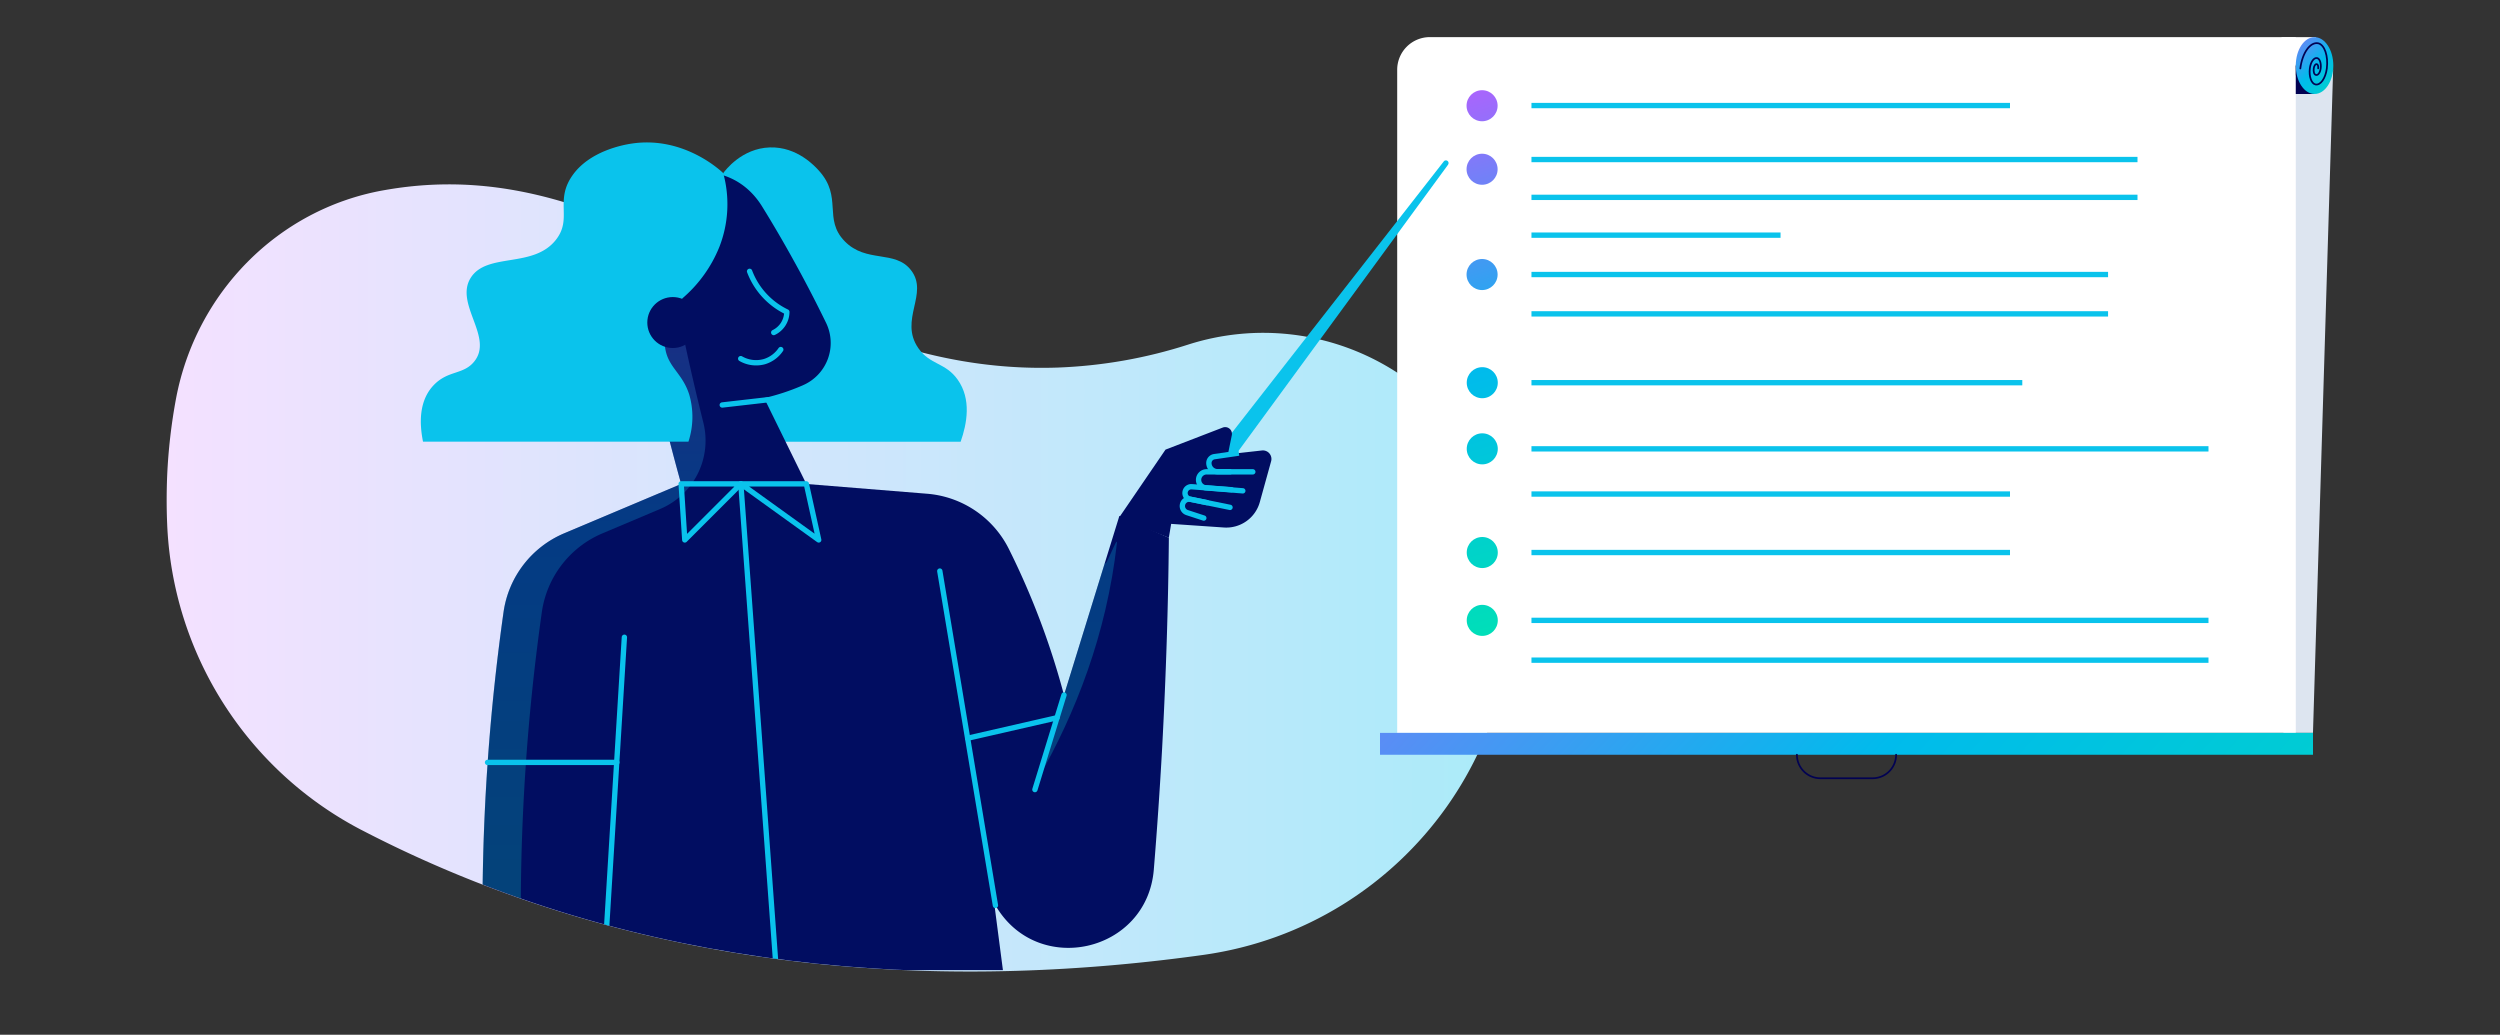 <?xml version="1.0" encoding="UTF-8"?> <svg xmlns="http://www.w3.org/2000/svg" xmlns:xlink="http://www.w3.org/1999/xlink" viewBox="0 0 841.99 348.5"><rect x="0" y="0" width="841.99" height="348.5" fill="#333333" stroke="none"/><defs><style>.cls-1,.cls-22,.cls-24,.cls-25,.cls-9{fill:none;}.cls-2{fill:url(#linear-gradient);}.cls-3{clip-path:url(#clip-path);}.cls-4{fill:#0ac3ec;}.cls-5{fill:#010d61;}.cls-6{opacity:0.25;}.cls-7{fill:url(#linear-gradient-2);}.cls-8{fill:url(#linear-gradient-3);}.cls-24,.cls-25,.cls-9{stroke:#0ac3ec;stroke-width:1.8px;}.cls-22,.cls-24,.cls-9{stroke-linecap:round;}.cls-22,.cls-9{stroke-linejoin:round;}.cls-10{fill:#dde5f0;}.cls-11{fill:#fff;}.cls-12{fill:#c27bf9;}.cls-13{fill:url(#linear-gradient-4);}.cls-14{fill:url(#linear-gradient-5);}.cls-15{fill:url(#linear-gradient-6);}.cls-16{fill:url(#linear-gradient-7);}.cls-17{fill:url(#linear-gradient-8);}.cls-18{fill:url(#linear-gradient-9);}.cls-19{fill:url(#linear-gradient-10);}.cls-20{fill:#020252;}.cls-21{fill:url(#linear-gradient-11);}.cls-22{stroke:#020252;stroke-width:0.59px;}.cls-23{fill:url(#linear-gradient-12);}.cls-24,.cls-25{stroke-miterlimit:10;}</style><linearGradient id="linear-gradient" x1="56.14" y1="194.63" x2="509.09" y2="194.63" gradientUnits="userSpaceOnUse"><stop offset="0" stop-color="#f4e1ff"></stop><stop offset="1" stop-color="#aaebf9"></stop></linearGradient><clipPath id="clip-path"><path class="cls-1" d="M127.92,10V282.62c98.71,49.2,201,49.64,277.34,39a120.92,120.92,0,0,0,32.52-9.34V338.5H475V10Z"></path></clipPath><linearGradient id="linear-gradient-2" x1="362.98" y1="316.84" x2="362.98" y2="64.95" gradientUnits="userSpaceOnUse"><stop offset="0" stop-color="#0ee7ba"></stop><stop offset="0.52" stop-color="#0ac3ec"></stop><stop offset="1" stop-color="#ae64e7"></stop></linearGradient><linearGradient id="linear-gradient-3" x1="202.68" y1="322.81" x2="202.68" y2="43.52" xlink:href="#linear-gradient-2"></linearGradient><linearGradient id="linear-gradient-4" x1="494.02" y1="-1755.9" x2="555.8" y2="-1961.26" gradientTransform="matrix(1, 0, 0, -1, 0, -1737.39)" gradientUnits="userSpaceOnUse"><stop offset="0" stop-color="#c059ff"></stop><stop offset="0.48" stop-color="#00bbec"></stop><stop offset="1" stop-color="#00e9a9"></stop></linearGradient><linearGradient id="linear-gradient-5" x1="488.12" y1="-1757.67" x2="549.9" y2="-1963.04" xlink:href="#linear-gradient-4"></linearGradient><linearGradient id="linear-gradient-6" x1="478.33" y1="-1760.62" x2="540.12" y2="-1965.98" xlink:href="#linear-gradient-4"></linearGradient><linearGradient id="linear-gradient-7" x1="468.34" y1="-1763.62" x2="530.12" y2="-1968.99" xlink:href="#linear-gradient-4"></linearGradient><linearGradient id="linear-gradient-8" x1="462.2" y1="-1765.47" x2="523.98" y2="-1970.84" xlink:href="#linear-gradient-4"></linearGradient><linearGradient id="linear-gradient-9" x1="452.56" y1="-1768.37" x2="514.34" y2="-1973.74" xlink:href="#linear-gradient-4"></linearGradient><linearGradient id="linear-gradient-10" x1="446.25" y1="-1770.26" x2="508.04" y2="-1975.63" xlink:href="#linear-gradient-4"></linearGradient><linearGradient id="linear-gradient-11" x1="766.57" y1="-1747.62" x2="794.63" y2="-1773.26" xlink:href="#linear-gradient-4"></linearGradient><linearGradient id="linear-gradient-12" x1="429.12" y1="-1811.79" x2="846.39" y2="-2193" xlink:href="#linear-gradient-4"></linearGradient></defs><g id="Layer_4" data-name="Layer 4"><path class="cls-2" d="M506.35,178.61c14.86,67.69-32.45,133.4-101.09,143C327.35,332.48,222.55,331.83,122,279.66l-.51-.26A121.78,121.78,0,0,1,56.31,176.69c-.23-5.36-.24-10.92,0-16.66a186.57,186.57,0,0,1,3-25.92c6.72-35.46,34.22-63.6,69.74-70l.76-.13c84.7-14.84,134.56,63,226.51,59.81A162.79,162.79,0,0,0,400.34,116c44.9-14.23,92.81,11.73,104.74,57.3l.36,1.42C505.76,176,506.07,177.32,506.35,178.61Z"></path><g class="cls-3"><path class="cls-4" d="M243.58,58.31l-14.17,90.46h94.13c2.14-6.08,3.68-14.33-1-20.91-4.14-5.84-9.31-4.9-13.25-10.61-6.59-9.54,3.64-18.33-2.44-26.22-5.38-7-15.1-2.28-22.39-9.81s-.55-14.78-8.66-23.75c-1.32-1.46-7.32-8.11-16.5-7.82C249.78,49.94,244.18,57.48,243.58,58.31Z"></path><path class="cls-5" d="M229.41,163c-4.29-15.44-8.39-31.91-12.09-49.35q-2.94-13.77-5.26-26.9c-4.7-26.4,30.54-40,44.62-17.2,3.72,6,7.45,12.4,11.13,19.1,3.79,6.86,7.24,13.58,10.41,20.09a15.51,15.51,0,0,1-7.78,21l-.17.08a74.45,74.45,0,0,1-12.91,4.25L271.57,163l40.57,3.28a33.82,33.82,0,0,1,27.58,18.49c2.56,5.13,5.09,10.62,7.52,16.48a258.48,258.48,0,0,1,11.11,32.85L377,173.76l16.67,7.36q-.31,34.37-2.28,71.09-1.15,20.68-2.79,40.66c-2.28,28-39.23,36.33-53.32,12.07l-.44-.76,2.94,22.55h-175c-.59-21.32-.29-44.75,1.47-70,1.25-17.89,3.11-34.79,5.35-50.62A34,34,0,0,1,190,179.62Z"></path><g class="cls-6"><path class="cls-7" d="M372.19,189.3,349.77,262c12.33-21.63,22.89-48.13,26.4-79.06C376.52,179.82,372,192.31,372.19,189.3Z"></path><path class="cls-8" d="M177.14,256.78c1.25-17.89,3.11-34.79,5.35-50.62a34,34,0,0,1,20.44-26.54l19.41-8.2a25,25,0,0,0,14.57-29q-3.48-13.9-6.66-28.77-2.92-13.77-5.25-26.9c-2.55-14.34,6.68-24.9,17.91-27.9-15.6-4.4-34.36,8.18-30.85,27.9q2.34,13.13,5.26,26.9c3.7,17.44,7.8,33.91,12.09,49.35L190,179.62a34,34,0,0,0-20.44,26.54c-2.24,15.83-4.1,32.73-5.35,50.62-1.76,25.2-2.06,48.63-1.47,70h12.94C175.08,305.41,175.38,282,177.14,256.78Z"></path></g><path class="cls-4" d="M243.58,58.31a39.59,39.59,0,0,1-1.26,24.76,44.71,44.71,0,0,1-12.42,17.35c-6.07,8.12-6.53,13.84-5.72,17.63,1.25,5.89,5.67,7.81,7.93,14.77a26.84,26.84,0,0,1-.25,15.94H142.47c-1.16-5.78-1.6-13.75,3.75-19.2,4.75-4.84,9.81-3.36,13.4-7.68,6.9-8.27-6.78-19.54-1-28.44,5.53-8.48,21-3,28.6-12.66,5.72-7.27-.6-13.12,5.72-21.9,5.77-8,16.8-10.07,19.78-10.52C230.24,45.71,242.74,57.49,243.58,58.31Z"></path><path class="cls-9" d="M252.46,91.39A24.91,24.91,0,0,0,265,105.06a7.76,7.76,0,0,1-4.41,6.93"></path><path class="cls-9" d="M249.47,120.79a10.36,10.36,0,0,0,8,1,10.24,10.24,0,0,0,5.49-4.06"></path><line class="cls-9" x1="258.94" y1="134.6" x2="243.25" y2="136.4"></line><polygon class="cls-9" points="249.51 162.97 229.41 162.97 230.63 181.85 249.51 162.97"></polygon><polygon class="cls-9" points="271.57 162.97 275.74 181.85 249.51 162.97 271.57 162.97"></polygon><line class="cls-9" x1="249.51" y1="162.97" x2="261.44" y2="326.73"></line><line class="cls-9" x1="210.29" y1="214.62" x2="203.42" y2="326.73"></line><line class="cls-9" x1="316.52" y1="192.33" x2="335.26" y2="304.94"></line><line class="cls-9" x1="358.35" y1="234.07" x2="348.55" y2="265.93"></line><line class="cls-9" x1="325.89" y1="248.63" x2="356" y2="241.73"></line><line class="cls-9" x1="164.2" y1="256.78" x2="207.75" y2="256.78"></line><circle class="cls-5" cx="226.59" cy="108.63" r="8.58"></circle></g><g id="Artwork_137" data-name="Artwork 137"><polygon class="cls-10" points="779 246.83 785.79 23.46 763.35 26.86 769.05 246.83 779 246.83"></polygon><path class="cls-11" d="M481.58,12.5H773.21V246.83H470.57V23.5A11,11,0,0,1,481.58,12.5Z"></path><circle class="cls-12" cx="499.22" cy="35.55" r="3.21"></circle><circle class="cls-13" cx="499.16" cy="35.61" r="5.23"></circle><circle class="cls-12" cx="499.22" cy="56.94" r="3.21"></circle><circle class="cls-14" cx="499.16" cy="57" r="5.23"></circle><circle class="cls-12" cx="499.22" cy="92.4" r="3.21"></circle><circle class="cls-15" cx="499.16" cy="92.46" r="5.23"></circle><circle class="cls-12" cx="499.22" cy="128.89" r="3.21"></circle><circle class="cls-16" cx="499.22" cy="128.89" r="5.23"></circle><circle class="cls-12" cx="499.22" cy="151.17" r="3.21"></circle><circle class="cls-17" cx="499.22" cy="151.17" r="5.23"></circle><circle class="cls-12" cx="499.22" cy="186.09" r="3.21"></circle><circle class="cls-18" cx="499.22" cy="186.09" r="5.23"></circle><circle class="cls-12" cx="499.22" cy="208.94" r="3.21"></circle><circle class="cls-19" cx="499.22" cy="208.94" r="5.23"></circle><polygon class="cls-11" points="780.05 12.5 768.34 12.5 773.21 22.08 780.05 12.5"></polygon><polygon class="cls-20" points="779.53 31.65 773.21 31.65 773.21 22.08 779.53 31.65"></polygon><ellipse class="cls-21" cx="779.53" cy="22.08" rx="6.32" ry="9.57"></ellipse><path class="cls-22" d="M774.74,23.06c.65-5.27,3.34-9,6-8.49,2.14.46,3.45,4.24,2.93,8.45-.42,3.36-2.14,5.79-3.85,5.42-1.37-.29-2.21-2.71-1.88-5.4.26-2.16,1.37-3.71,2.46-3.48.88.19,1.42,1.74,1.2,3.46-.17,1.38-.87,2.38-1.57,2.23s-.9-1.12-.77-2.22c.11-.88.56-1.52,1-1.42s.58.71.49,1.41"></path><rect class="cls-23" x="464.78" y="246.83" width="314.23" height="7.37"></rect><path class="cls-22" d="M638.6,254.2h0a7.91,7.91,0,0,1-7.9,7.91H613.09a7.91,7.91,0,0,1-7.9-7.91h0"></path></g><path class="cls-4" d="M487.71,55.46,410,161.59a2.94,2.94,0,0,1-4.75-3.48l81-103.73a.9.9,0,0,1,1.44,1.08Z"></path><path class="cls-5" d="M376.83,174.43l15.71-23L411.82,144a2.28,2.28,0,0,1,3.05,2.58L413.56,153,425,151.72a2.88,2.88,0,0,1,3.11,3.63L424.3,169.1a11.72,11.72,0,0,1-12.1,8.56l-17.76-1.22-.79,4.68Z"></path><path class="cls-24" d="M421.94,158.91l-15.55,0a2.71,2.71,0,0,0-2.71,2.59h0a2.71,2.71,0,0,0,2.49,2.81l12.4,1"></path><path class="cls-24" d="M414.74,164.93l-13.34-1a2.12,2.12,0,0,0-2.25,1.7h0a2.13,2.13,0,0,0,1.66,2.51l13.45,2.74"></path><path class="cls-24" d="M406.49,169.27,401,168.15a2.32,2.32,0,0,0-2.74,1.81h0a2.33,2.33,0,0,0,1.55,2.68l5.62,1.84"></path><path class="cls-25" d="M417.25,152.6,409,153.8a2.16,2.16,0,0,0-1.85,2.07h0a2.92,2.92,0,0,0,2.9,3h4.63"></path><line class="cls-25" x1="515.79" y1="35.55" x2="676.96" y2="35.55"></line><line class="cls-25" x1="515.79" y1="53.73" x2="719.9" y2="53.73"></line><line class="cls-25" x1="515.79" y1="66.47" x2="719.9" y2="66.47"></line><line class="cls-25" x1="515.79" y1="79.2" x2="599.68" y2="79.2"></line><line class="cls-25" x1="515.79" y1="92.46" x2="709.99" y2="92.46"></line><line class="cls-25" x1="515.79" y1="105.71" x2="709.99" y2="105.71"></line><line class="cls-25" x1="515.79" y1="128.89" x2="681.1" y2="128.89"></line><line class="cls-25" x1="515.79" y1="151.17" x2="743.81" y2="151.17"></line><line class="cls-25" x1="515.79" y1="166.39" x2="676.96" y2="166.39"></line><line class="cls-25" x1="515.79" y1="186.09" x2="676.96" y2="186.09"></line><line class="cls-25" x1="515.79" y1="208.94" x2="743.81" y2="208.94"></line><line class="cls-25" x1="515.79" y1="222.34" x2="743.81" y2="222.34"></line></g></svg> 